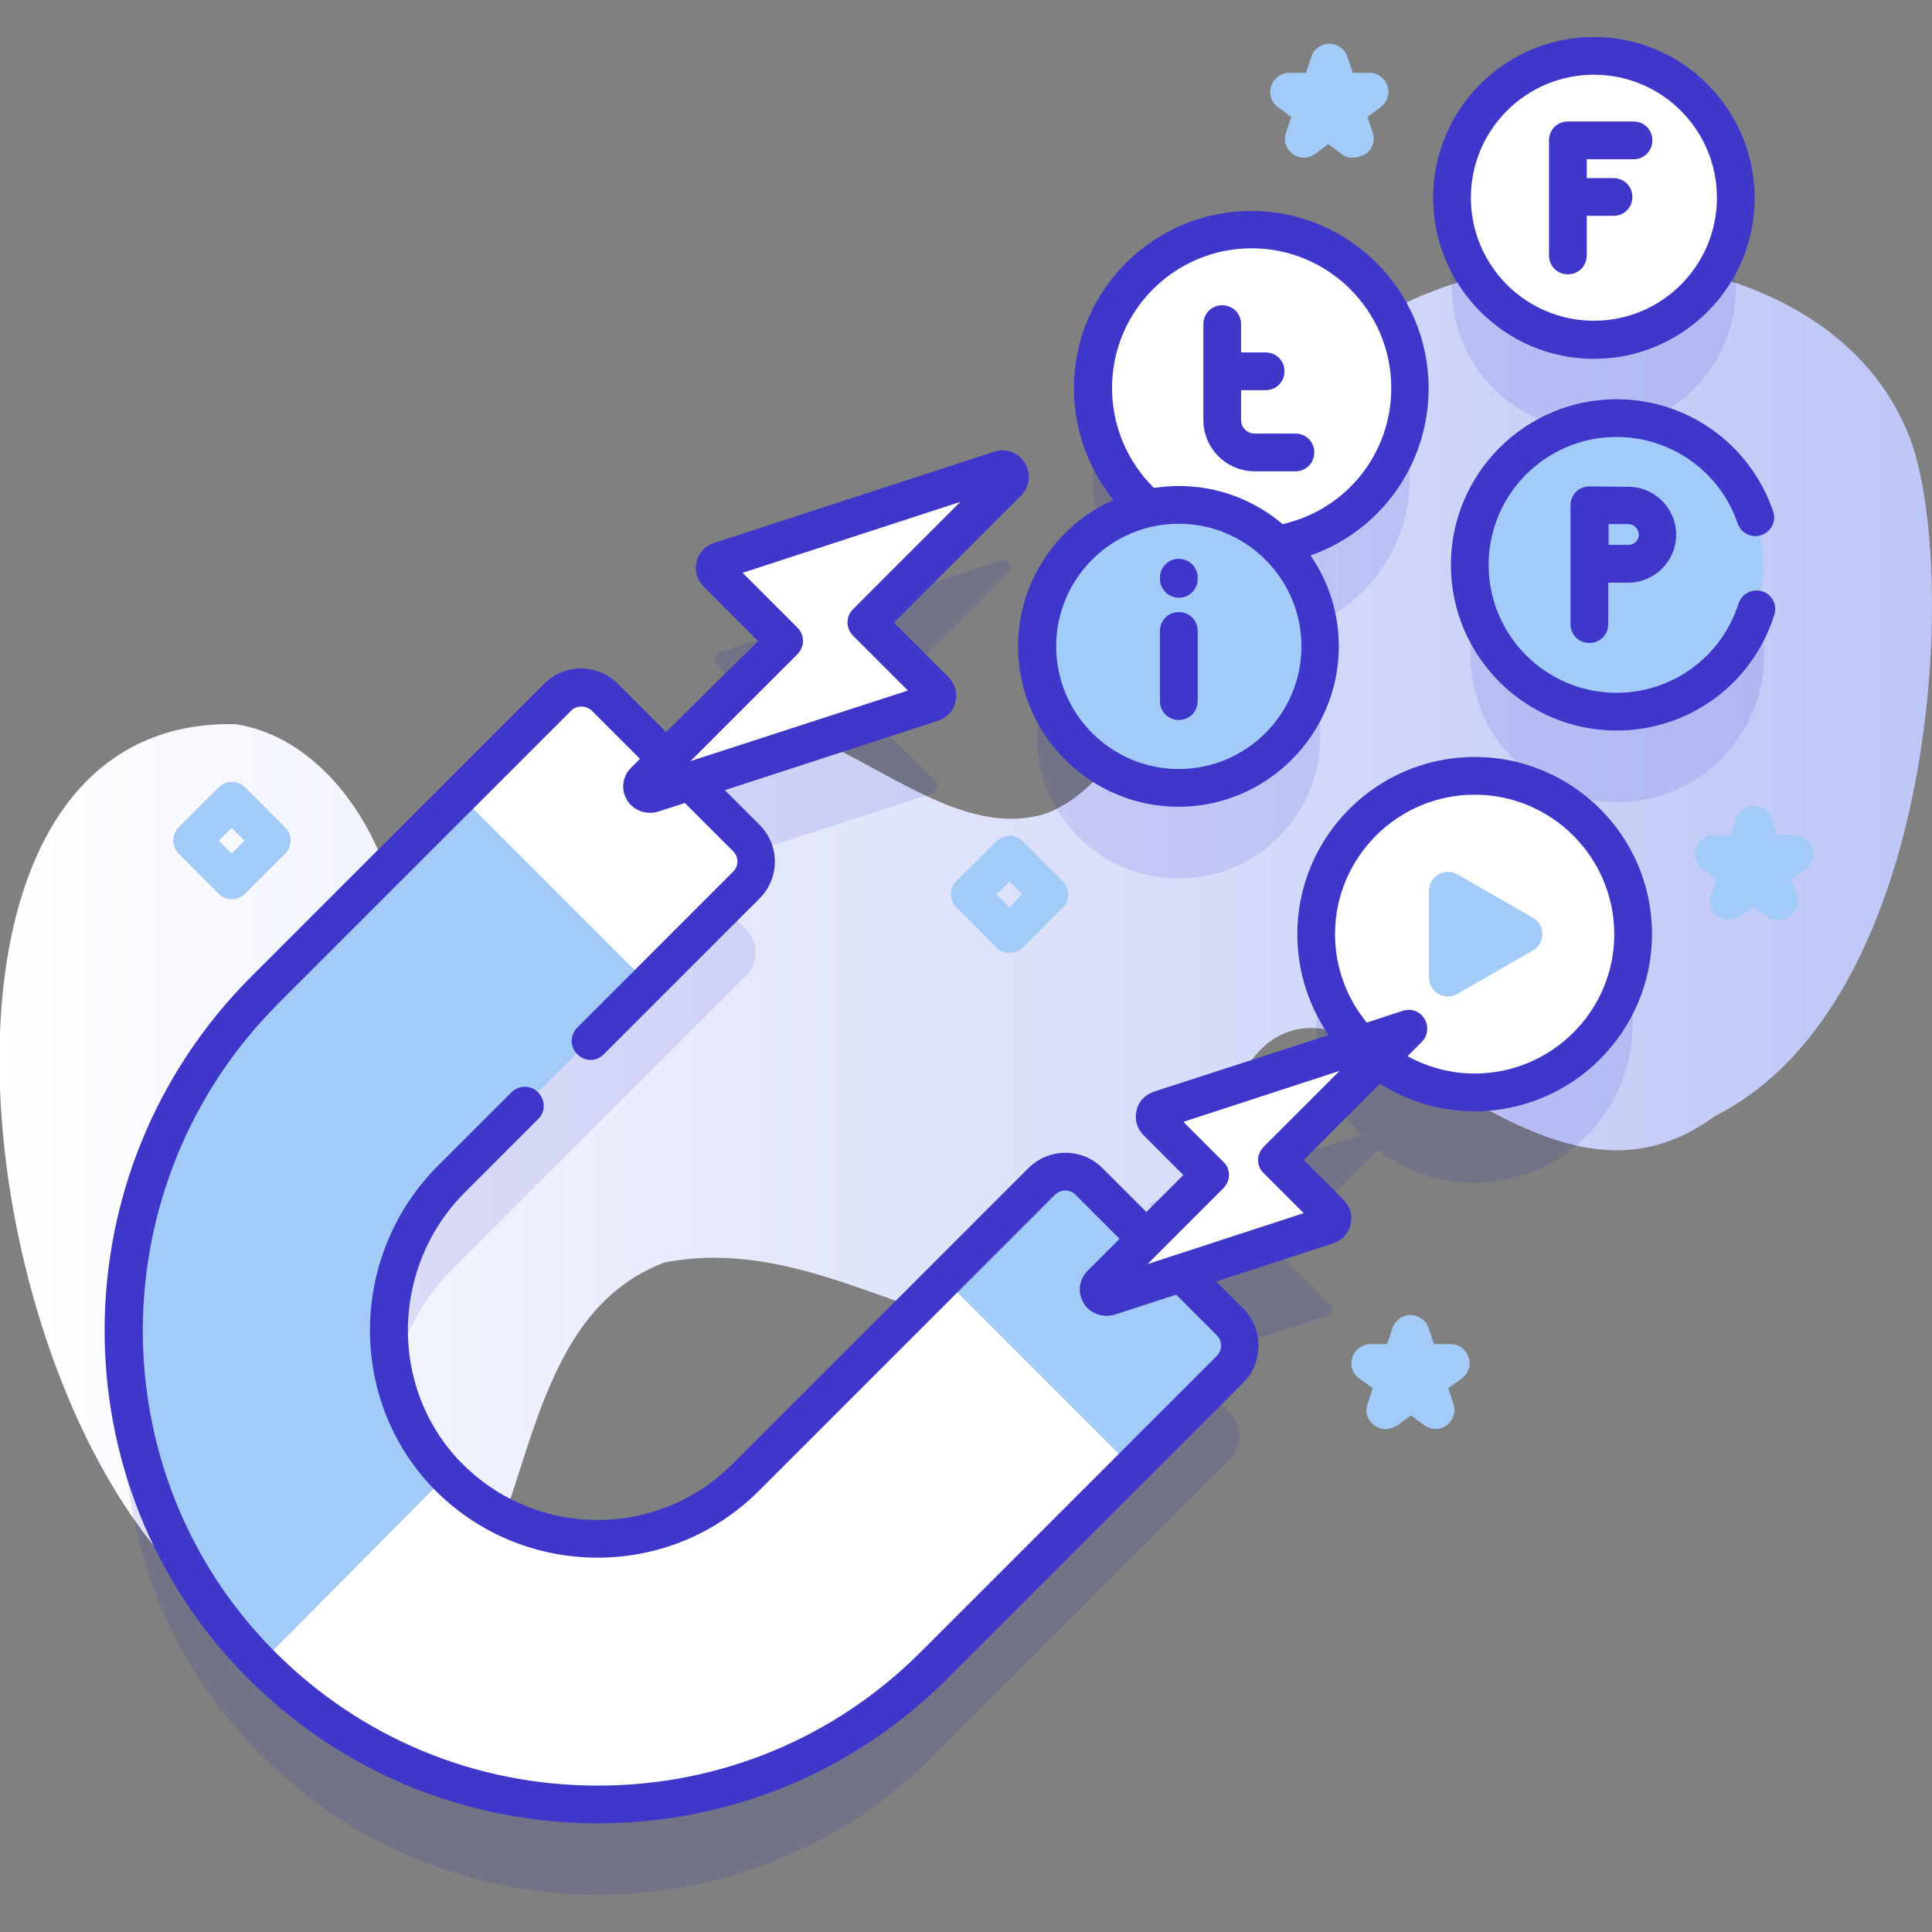 <svg xmlns="http://www.w3.org/2000/svg" xmlns:xlink="http://www.w3.org/1999/xlink" id="Capa_1" x="0px" y="0px" viewBox="0 0 512 512" style="enable-background:new 0 0 512 512;" xml:space="preserve">
<rect x="0" y="0" width="512" height="512" fill="#808080" stroke="none"/>
<style type="text/css">
	.st0{fill:url(#SVGID_1_);}
	.st1{opacity:0.1;}
	.st2{fill:#0000CC;}
	.st3{fill:#FFFFFF;}
	.st4{fill:#A3CBF7;}
	.st5{fill:#3E37CA;}
</style>
<g>
	<g>
		<linearGradient id="SVGID_1_" gradientUnits="userSpaceOnUse" x1="-1.098868e-03" y1="254.501" x2="512" y2="254.501">
			<stop offset="0" style="stop-color:#FFFFFF"></stop>
			<stop offset="1" style="stop-color:#BDC6F6"></stop>
		</linearGradient>
		<path class="st0" d="M506,115.7c-20.5-52.7-106.6-60.8-153-23.3c-45.3,31.5-37.3,106.9-75.2,123c-31,10.4-61.7-34.3-92-22.1    c-21.7,9-24.2,37.2-39.7,52.5c-20.9,18.9-38.7,5.9-44.9-18.1c-6.8-17.1-20.6-33-38.8-35.8c-103.1-2.1-64.9,223.2,15,243.9    c20.2,9.7,41.4,2.1,50.1-18.7c13.8-27.9,15.4-69.8,48.5-82.5c60-12,108,66.5,146.3-32.9c3.9-11.4,8.3-25,19.9-28.5    c8.7-2.6,17.7,1.9,25.7,6.2c27.5,14.2,56.1,38.8,86.5,16.4C514.4,265.8,519.1,149.3,506,115.7L506,115.7z"></path>
	</g>
	<g>
		<g>
			<g class="st1">
				<path class="st2" d="M388.6,229.6c-21.2,1.1-38.5,18.2-39.7,39.4c-0.7,12.3,3.9,23.6,11.8,31.7L304.3,319l16.4,16.4l-16.9,16.9      l-15.2-15.2c-3.4-3.4-9-3.4-12.4,0l-78.5,78.5c-21.9,21.9-57.5,21.7-79.1-0.6c-21.2-21.9-20.3-57,1.2-78.5l77.9-77.9      c3.4-3.4,3.4-9,0-12.4l-15-15l64.3-20.9c1.4-0.5,1.9-2.3,0.8-3.3l-17.9-17.9l37.2-37.2c1.5-1.5,0-4-2-3.3l-74.3,24.2      c-1.4,0.5-1.9,2.3-0.8,3.3l17.9,17.9L176.5,225l-16.3-16.3c-3.4-3.4-9-3.4-12.4,0l-77.5,77.5c-49.1,49.1-50.4,129.1-1.5,178.6      c49.1,49.6,129.4,49.8,178.6,0.5l78.5-78.5c3.4-3.4,3.4-9,0-12.4l-13-13l38.8-12.6c1.4-0.5,1.9-2.3,0.8-3.3l-14.1-14.1      l26.7-26.7c7.6,5.8,17.1,9.2,27.5,8.7c22.1-1,39.8-19.3,40.1-41.4C433,247.9,412.9,228.4,388.6,229.6L388.6,229.6z"></path>
				<circle class="st2" cx="422.4" cy="76.4" r="37.6"></circle>
				<ellipse class="st2" cx="428.6" cy="173.7" rx="38.9" ry="38.9"></ellipse>
				<path class="st2" d="M312.4,232.8c20.7,0,37.5-16.8,37.5-37.5c0-10.6-4.4-20.2-11.5-27c20-3.2,35.2-20.5,35.2-41.4      c0-23.2-18.8-42-42-42c-23.2,0-42,18.8-42,42c0,12.7,5.7,24.1,14.6,31.8c-16.8,3.7-29.4,18.7-29.4,36.6      C274.8,216,291.6,232.8,312.4,232.8L312.4,232.8z"></path>
			</g>
			<g>
				<circle class="st3" cx="390.8" cy="247.5" r="42"></circle>
				<g>
					<path class="st4" d="M378.7,259.1v-23c0-3.9,4.2-6.3,7.5-4.4l20,11.5c3.4,1.9,3.4,6.8,0,8.7l-20,11.5       C382.9,265.3,378.7,262.9,378.7,259.1z"></path>
				</g>
			</g>
			<g>
				<g>
					<g>
						<path class="st4" d="M69,441.1C20,391.7,20.9,311.6,70.2,262.4l77.6-77.6c3.4-3.4,9-3.4,12.4,0l37.3,37.3        c3.4,3.4,3.4,9,0,12.4l-77.9,77.9c-21.6,21.6-22.4,56.6-1.2,78.5c21.6,22.3,57.3,22.5,79.1,0.6l78.5-78.5        c3.4-3.4,9-3.4,12.4,0l37.3,37.3c3.4,3.4,3.4,9,0,12.4l-78.5,78.5C198.2,490.5,118.1,490.4,69,441.1L69,441.1z"></path>
					</g>
					<g>
						<path class="st3" d="M118.5,390.9c21.6,22.3,57.3,22.5,79.1,0.6l78.5-78.5c3.4-3.4,9-3.4,12.4,0l37.3,37.3        c3.4,3.4,3.4,9,0,12.4l-78.5,78.5c-49.2,49.2-129.3,49.1-178.4-0.3L118.5,390.9z"></path>
					</g>
					<g>
						<path class="st4" d="M300,388.8l25.9-25.9c3.4-3.4,3.4-9,0-12.4l-37.3-37.3c-3.4-3.4-9-3.4-12.4,0L250.2,339L300,388.8z"></path>
						<path class="st3" d="M171.6,260.5l25.9-25.9c3.4-3.4,3.4-9,0-12.4l-37.3-37.3c-3.4-3.4-9-3.4-12.4,0l-25.9,25.9L171.6,260.5z"></path>
					</g>
				</g>
				<g>
					<path class="st3" d="M247.7,182.9l-17.9-17.9l37.2-37.2c1.5-1.5,0-4-2-3.3l-74.3,24.2c-1.4,0.5-1.9,2.3-0.8,3.3l17.9,17.9       L170.6,207c-1.5,1.5,0,4,2,3.3l74.3-24.2C248.3,185.7,248.7,183.9,247.7,182.9z"></path>
					<g>
						<path class="st3" d="M352.5,321.5l-14.1-14.1l34.8-34.8L307.4,294c-1.4,0.5-1.9,2.3-0.8,3.3l14.1,14.1l-28.9,28.9        c-1.5,1.5,0,4,2,3.3l57.9-18.8C353.1,324.4,353.5,322.6,352.5,321.5L352.5,321.5z"></path>
					</g>
				</g>
			</g>
			<circle class="st3" cx="422.4" cy="52.4" r="37.6"></circle>
			<circle class="st4" cx="428.4" cy="149.7" r="38.9"></circle>
			<circle class="st3" cx="331.7" cy="102.8" r="42"></circle>
			<g>
				<circle class="st4" cx="312.4" cy="171.3" r="37.5"></circle>
				<g>
					<path class="st5" d="M390.8,200.6c-25.9,0-47,21.1-47,47c0,9.9,3.1,19.1,8.3,26.7l-46.3,15c-2.3,0.8-4.1,2.6-4.6,5       c-0.6,2.4,0.1,4.8,1.9,6.6l10.5,10.5l-9.8,9.8l-11.7-11.7c-2.6-2.6-6.1-4-9.7-4c0,0,0,0,0,0c-3.7,0-7.1,1.4-9.8,4L194.1,388       c-9.5,9.5-22.2,14.8-35.7,14.8c-0.1,0-0.3,0-0.4,0c-13.7-0.1-26.4-5.6-35.9-15.3c-19.1-19.7-18.6-51.8,1.1-71.5l19.4-19.4       c2-2,2-5.1,0-7.1c-1.9-2-5.1-2-7.1,0l-19.4,19.4c-23.6,23.6-24.1,61.9-1.3,85.5c11.4,11.7,26.6,18.2,43,18.4c0.2,0,0.3,0,0.5,0       c16.2,0,31.4-6.3,42.8-17.7l78.5-78.5c0.7-0.7,1.7-1.1,2.7-1.1h0c1,0,2,0.4,2.7,1.1l11.7,11.7l-8.5,8.5c-2.3,2.3-2.7,5.8-1,8.6       c1.3,2.1,3.6,3.3,6,3.3c0.7,0,1.5-0.1,2.2-0.3l16.3-5.3l10.8,10.8c0.7,0.7,1.1,1.7,1.1,2.7c0,1-0.4,2-1.1,2.7l-78.5,78.5       c-22.8,22.8-53.2,35.4-85.5,35.4c-0.1,0-0.1,0-0.2,0c-32.4,0-62.8-12.7-85.6-35.6c-46.9-47.2-46.4-124.2,1.1-171.7l77.6-77.6       c1.4-1.4,3.9-1.4,5.4,0l12.8,12.8l-2.4,2.4c-2.3,2.3-2.7,5.8-1,8.6c1.3,2.1,3.6,3.3,6,3.3c0.7,0,1.5-0.1,2.2-0.3l7.1-2.3       l12.8,12.8c1.5,1.5,1.5,3.9,0,5.4l-41.3,41.3c-2,2-2,5.1,0,7.1c1,1,2.3,1.5,3.5,1.5c1.3,0,2.6-0.5,3.5-1.5l41.3-41.3       c5.4-5.4,5.4-14.1,0-19.5l-9.2-9.2l56.5-18.4c2.3-0.8,4.1-2.6,4.6-5c0.6-2.4-0.1-4.8-1.9-6.6l-14.4-14.4l33.7-33.7       c2.3-2.3,2.7-5.8,1-8.6c-1.7-2.8-5-4-8.1-3l-74.3,24.2c-2.3,0.8-4.1,2.6-4.6,5c-0.6,2.4,0.1,4.8,1.9,6.6l14.4,14.4L176.5,194       l-12.8-12.8c-5.4-5.4-14.1-5.4-19.5,0l-77.6,77.6c-51.4,51.4-51.9,134.7-1.1,185.8c24.7,24.8,57.6,38.5,92.7,38.6h0.2       c35,0,67.9-13.6,92.6-38.3l78.5-78.5c2.6-2.6,4-6.1,4-9.8c0-3.7-1.4-7.2-4-9.8l-7.2-7.2l31-10.1c2.3-0.8,4.1-2.6,4.6-5       c0.6-2.4-0.1-4.8-1.9-6.6l-10.5-10.5l20.2-20.2c7.3,4.6,15.8,7.3,25.1,7.3c25.9,0,47-21.1,47-47S416.7,200.6,390.8,200.6       L390.8,200.6z M211.3,173.4c2-2,2-5.1,0-7.1l-14.5-14.5l57.7-18.8l-28.4,28.4c-2,2-2,5.1,0,7.1l14.5,14.5L183,201.7       L211.3,173.4z M334.9,303.9c-0.9,0.9-1.5,2.2-1.5,3.5s0.5,2.6,1.5,3.5l10.6,10.6L304.1,335l3.2-3.2c0,0,0,0,0.1,0       c0,0,0,0,0-0.1l16.8-16.8c0.9-0.9,1.5-2.2,1.5-3.5s-0.5-2.6-1.5-3.5l-10.6-10.6l41.4-13.5L334.9,303.9z M390.8,284.5       c-6.4,0-12.5-1.7-17.8-4.6l3.8-3.8c1.6-1.6,1.9-4.2,0.7-6.1c-1.2-2-3.6-2.9-5.8-2.1l-9.5,3.1c-5.2-6.4-8.4-14.5-8.4-23.4       c0-20.4,16.6-37,37-37s37,16.6,37,37S411.1,284.5,390.8,284.5L390.8,284.5z"></path>
					<path class="st5" d="M422.4,95.1c23.5,0,42.6-19.1,42.6-42.6S445.9,9.8,422.4,9.8s-42.6,19.1-42.6,42.6S398.9,95.1,422.4,95.1z        M422.4,19.8c18,0,32.6,14.6,32.6,32.6s-14.6,32.6-32.6,32.6s-32.6-14.6-32.6-32.6S404.4,19.8,422.4,19.8z"></path>
					<path class="st5" d="M415.5,72.7c2.8,0,5-2.2,5-5V57.2h7.1c2.8,0,5-2.2,5-5s-2.2-5-5-5h-7.1v-5h12.4c2.8,0,5-2.2,5-5       s-2.2-5-5-5h-17.4c-2.8,0-5,2.2-5,5v30.5C410.5,70.5,412.7,72.7,415.5,72.7z"></path>
					<path class="st5" d="M467,156.7c-2.6-0.8-5.4,0.6-6.3,3.3c-4.5,14.1-17.5,23.6-32.3,23.6c-18.7,0-33.9-15.2-33.9-33.9       s15.2-33.9,33.9-33.9c14.5,0,27.4,9.2,32.1,22.9c0.9,2.6,3.7,4,6.3,3.1c2.6-0.9,4-3.7,3.1-6.3c-6.1-17.8-22.7-29.7-41.5-29.7       c-24.2,0-43.9,19.7-43.9,43.9s19.7,43.9,43.9,43.9c19.2,0,36-12.3,41.8-30.6C471.1,160.3,469.6,157.5,467,156.7L467,156.7z"></path>
					<path class="st5" d="M421.2,128.9c-2.8,0-5,2.2-5,5v31.5c0,2.8,2.2,5,5,5s5-2.2,5-5v-11h5.3c7,0,12.7-5.7,12.7-12.7       s-5.7-12.7-12.7-12.7L421.2,128.9z M434.3,141.7c0,1.5-1.2,2.7-2.7,2.7h-5.3v-5.5h5.3C433,138.9,434.3,140.2,434.3,141.7       L434.3,141.7z"></path>
					<path class="st5" d="M332.5,124.9h10.8c2.8,0,5-2.2,5-5s-2.2-5-5-5h-10.8c-2,0-3.6-1.6-3.6-3.6v-7.9h6.5c2.8,0,5-2.2,5-5       s-2.2-5-5-5h-6.5v-7.5c0-2.8-2.2-5-5-5s-5,2.2-5,5v25.4C318.9,118.8,325,124.9,332.5,124.9z"></path>
					<path class="st5" d="M269.8,171.3c0,23.4,19.1,42.5,42.5,42.5s42.5-19.1,42.5-42.5c0-9-2.8-17.3-7.5-24.1       c18.5-6.5,31.3-24,31.3-44.3c0-25.9-21.1-47-47-47c-25.9,0-47,21.1-47,47c0,10.9,3.8,21.3,10.5,29.6       C280.3,139,269.8,154,269.8,171.3z M294.7,102.8c0-20.4,16.6-37,37-37c20.4,0,37,16.6,37,37c0,17.5-12,32.3-28.8,36.1       c-7.4-6.3-17-10.1-27.5-10.1c-2.2,0-4.4,0.2-6.6,0.5C298.7,122.3,294.7,112.8,294.7,102.8z M312.4,138.8       c17.9,0,32.5,14.6,32.5,32.5s-14.6,32.5-32.5,32.5s-32.5-14.6-32.5-32.5S294.4,138.8,312.4,138.8z"></path>
					<path class="st5" d="M312.4,190.8c2.8,0,5-2.2,5-5v-18.6c0-2.8-2.2-5-5-5s-5,2.2-5,5v18.6C307.4,188.6,309.6,190.8,312.4,190.8       z"></path>
					<path class="st5" d="M312.4,158.4c2.8,0,5-2.2,5-5v-0.3c0-2.8-2.2-5-5-5s-5,2.2-5,5v0.3C307.4,156.1,309.6,158.4,312.4,158.4z"></path>
				</g>
			</g>
		</g>
		<g>
			<path class="st4" d="M358.4,41.8c-1,0-2.1-0.3-2.9-1l-3.5-2.6l-3.5,2.6c-1.8,1.3-4.1,1.3-5.9,0c-1.8-1.3-2.5-3.5-1.8-5.6l1.4-4.2     l-3.5-2.6c-1.8-1.3-2.5-3.5-1.8-5.6c0.7-2.1,2.6-3.5,4.8-3.5h4.4l1.4-4.2c0.7-2.1,2.6-3.5,4.8-3.5c2.2,0,4.1,1.4,4.8,3.5l1.4,4.2     h4.4c2.2,0,4.1,1.4,4.8,3.5c0.7,2.1-0.1,4.3-1.8,5.6l-3.5,2.6l1.4,4.2c0.7,2.1-0.1,4.3-1.8,5.6C360.4,41.5,359.4,41.8,358.4,41.8     L358.4,41.8z"></path>
		</g>
		<g>
			<path class="st4" d="M471,243.8c-1,0-2.1-0.3-2.9-1l-3.5-2.6l-3.5,2.6c-1.8,1.3-4.1,1.3-5.9,0c-1.8-1.3-2.5-3.5-1.8-5.6l1.4-4.2     l-3.6-2.6c-1.8-1.3-2.5-3.5-1.8-5.6c0.7-2.1,2.6-3.5,4.8-3.5h4.4l1.4-4.2c0.7-2.1,2.6-3.5,4.8-3.5s4.1,1.4,4.8,3.5l1.4,4.2h4.4     c2.2,0,4.1,1.4,4.8,3.5c0.7,2.1-0.1,4.3-1.8,5.6l-3.6,2.6l1.4,4.2c0.7,2.1-0.1,4.3-1.8,5.6C473.1,243.5,472.1,243.8,471,243.8     L471,243.8z"></path>
		</g>
		<g>
			<path class="st4" d="M367.1,378.7c-1,0-2.1-0.3-2.9-1c-1.8-1.3-2.5-3.5-1.8-5.6l1.4-4.2l-3.6-2.6c-1.8-1.3-2.5-3.5-1.8-5.6     c0.7-2.1,2.6-3.5,4.8-3.5h4.4l1.4-4.2c0.7-2.1,2.6-3.5,4.8-3.5s4.1,1.4,4.8,3.5l1.4,4.2h4.4c2.2,0,4.1,1.4,4.8,3.5     c0.7,2.1-0.1,4.3-1.8,5.6l-3.6,2.6l1.4,4.2c0.7,2.1-0.1,4.3-1.8,5.6s-4.1,1.3-5.9,0l-3.6-2.6l-3.5,2.6     C369.2,378.4,368.2,378.7,367.1,378.7z"></path>
		</g>
		<g>
			<path class="st4" d="M267.5,252.5c-1.3,0-2.6-0.5-3.5-1.5l-10.5-10.5c-2-2-2-5.1,0-7.1L264,223c2-2,5.1-2,7.1,0l10.5,10.5     c2,2,2,5.1,0,7.1l-10.5,10.5C270.1,252.1,268.8,252.5,267.5,252.5z M264.1,237l3.4,3.4l3.4-3.4l-3.4-3.4L264.1,237z"></path>
		</g>
		<g>
			<path class="st4" d="M61.4,238.3c-1.3,0-2.6-0.5-3.5-1.5l-10.5-10.5c-2-2-2-5.1,0-7.1l10.5-10.5c2-2,5.1-2,7.1,0l10.5,10.5     c2,2,2,5.1,0,7.1l-10.5,10.5C64,237.8,62.7,238.3,61.4,238.3z M58,222.8l3.4,3.4l3.4-3.4l-3.4-3.4L58,222.8z"></path>
		</g>
	</g>
</g>
</svg>